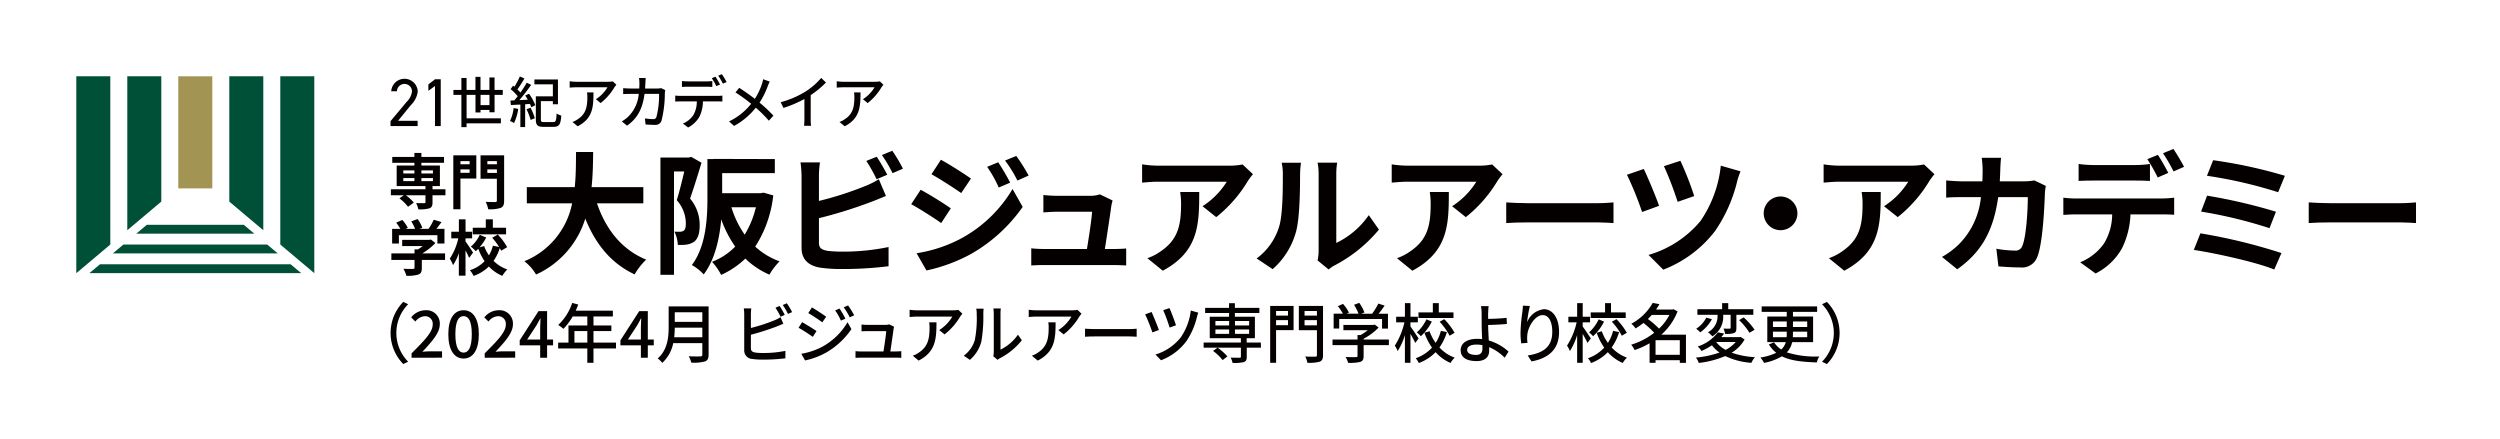 <svg xmlns="http://www.w3.org/2000/svg" xmlns:xlink="http://www.w3.org/1999/xlink" width="449.759" height="79.001" viewBox="0 0 449.759 79.001">
  <defs>
    <clipPath id="clip-path">
      <rect id="長方形_10172" data-name="長方形 10172" width="449.759" height="79.001" transform="translate(0 0)" fill="none"/>
    </clipPath>
  </defs>
  <g id="グループ_13071" data-name="グループ 13071" transform="translate(0 0)" clip-path="url(#clip-path)">
    <path id="パス_118934" data-name="パス 118934" d="M93.662,32.594c1.563,4.617,4.428,8.336,8.856,10.136a11.381,11.381,0,0,0-2.083,2.652c-4.286-2.013-7.033-5.471-8.88-10.04A16.3,16.3,0,0,1,82.7,45.406a8.358,8.358,0,0,0-2.108-2.392,14.2,14.2,0,0,0,8.6-10.419H81.038V29.682h8.62c.236-2.227.213-4.381.236-6.324h3.079c-.023,1.943-.048,4.121-.284,6.324H102v2.912Z" transform="translate(13.738 3.982)" fill="#040000"/>
    <path id="パス_118935" data-name="パス 118935" d="M108.9,25.172c-.615,2.013-1.4,4.594-2.059,6.441a7.3,7.3,0,0,1,1.728,4.76c0,1.516-.308,2.511-1.042,3.032a3.377,3.377,0,0,1-1.373.5,10.088,10.088,0,0,1-1.516.047,5.965,5.965,0,0,0-.617-2.391c.427.025.735.025,1.043.025a1.236,1.236,0,0,0,.662-.214c.261-.19.356-.662.356-1.326a6.342,6.342,0,0,0-1.634-4.145c.474-1.491.971-3.552,1.35-5.163h-1.847V45.326H101.51v-21.1h5.138l.4-.118Zm12.908,5.873a21.213,21.213,0,0,1-3.245,9.213,12.99,12.99,0,0,0,4.381,2.651,11.244,11.244,0,0,0-1.824,2.392,14.292,14.292,0,0,1-4.333-2.889,15.5,15.5,0,0,1-4.358,2.936A9.98,9.98,0,0,0,110.793,43a11.746,11.746,0,0,0,4.168-2.746,20.383,20.383,0,0,1-2.511-4.9c-.307,3.434-1.135,7.248-3.149,9.9a9.171,9.171,0,0,0-2.131-1.681c2.581-3.458,2.794-8.524,2.794-12.173V24.51h1.066v-.025h1.586l9.474.025v2.534h-9.474v3.6h6.963l.474-.095Zm-7.531,2.131a17.294,17.294,0,0,0,2.391,4.925,16.759,16.759,0,0,0,2.013-4.925Z" transform="translate(17.304 4.109)" fill="#040000"/>
    <path id="パス_118936" data-name="パス 118936" d="M126.355,27.723V32.2a59.952,59.952,0,0,0,8.194-2.628,15.494,15.494,0,0,0,2.581-1.279L138.41,31.3c-.923.38-1.991.829-2.772,1.114a81.772,81.772,0,0,1-9.283,2.888v4.382c0,1.018.473,1.278,1.539,1.492a22.152,22.152,0,0,0,2.747.142,40.131,40.131,0,0,0,8.241-.829v3.458a67.351,67.351,0,0,1-8.431.5,26.285,26.285,0,0,1-3.978-.261c-2.06-.378-3.245-1.516-3.245-3.552V27.723a19.633,19.633,0,0,0-.19-2.463h3.506a17.635,17.635,0,0,0-.19,2.463m12.291-.236-1.918.805A28.391,28.391,0,0,0,134.881,25l1.87-.758c.591.876,1.444,2.369,1.9,3.245m2.817-1.09-1.87.805a24.924,24.924,0,0,0-1.918-3.268l1.87-.758a26.1,26.1,0,0,1,1.918,3.221" transform="translate(20.974 3.951)" fill="#040000"/>
    <path id="パス_118937" data-name="パス 118937" d="M147.184,33.391l-1.73,2.652c-1.348-.948-3.811-2.534-5.4-3.387l1.7-2.6c1.611.852,4.216,2.487,5.424,3.339m1.894,5.4a23.944,23.944,0,0,0,9.213-8.88l1.824,3.221a28.562,28.562,0,0,1-9.4,8.526,29.82,29.82,0,0,1-7.91,2.913l-1.777-3.1a25.367,25.367,0,0,0,8.052-2.678m1.73-10.751-1.752,2.6c-1.327-.923-3.79-2.509-5.354-3.386l1.705-2.605c1.563.853,4.169,2.512,5.4,3.387m7.057.734-2.06.877a21.439,21.439,0,0,0-2.085-3.719l1.99-.829a40.025,40.025,0,0,1,2.155,3.671m3.316-1.278-2.013.9a22.693,22.693,0,0,0-2.226-3.6l2.013-.829a30.456,30.456,0,0,1,2.226,3.529" transform="translate(23.875 4.085)" fill="#040000"/>
    <path id="パス_118938" data-name="パス 118938" d="M172.907,31.981c-.188,1.4-.8,5.471-1.16,7.722h1.516c.616,0,1.705-.025,2.321-.095v3.055c-.474-.025-1.634-.073-2.273-.073H160.854c-.852,0-1.444.025-2.346.073V39.583a22.651,22.651,0,0,0,2.346.119h7.672c.331-2.013.852-5.377.924-6.7h-6.394c-.757,0-1.682.071-2.368.119V29.992c.616.07,1.705.142,2.344.142h6.063a5.347,5.347,0,0,0,1.752-.261l2.3,1.113a6.731,6.731,0,0,0-.238.995" transform="translate(27.02 5.092)" fill="#040000"/>
    <path id="パス_118939" data-name="パス 118939" d="M194.562,28.268a24.128,24.128,0,0,1-5.683,6.489l-2.464-1.966a14.055,14.055,0,0,0,4.358-4.406H178.435c-.995,0-1.777.073-2.89.166V25.26a18.854,18.854,0,0,0,2.89.236H191.2a12.176,12.176,0,0,0,2.417-.213l1.869,1.752a12.431,12.431,0,0,0-.923,1.233m-15.3,16.127-2.77-2.25a9.344,9.344,0,0,0,2.486-1.3c3.008-2.083,3.577-4.594,3.577-8.478a13.175,13.175,0,0,0-.166-2.133h3.433c0,5.875-.117,10.705-6.559,14.163" transform="translate(29.924 4.306)" fill="#040000"/>
    <path id="パス_118940" data-name="パス 118940" d="M197.174,36.578c.664-2.037.687-6.512.687-9.378a8.888,8.888,0,0,0-.214-2.179h3.482a15.626,15.626,0,0,0-.166,2.155c0,2.8-.07,7.792-.71,10.183a13.865,13.865,0,0,1-4.216,6.8l-2.888-1.92a11.165,11.165,0,0,0,4.025-5.659M204.3,40.84V27.034A10.668,10.668,0,0,0,204.114,25h3.529a11.882,11.882,0,0,0-.166,2.061V39.444a15,15,0,0,0,5.849-5l1.824,2.605a26.068,26.068,0,0,1-8.028,6.464,5.01,5.01,0,0,0-1.018.712l-1.989-1.635a9.1,9.1,0,0,0,.188-1.752" transform="translate(32.925 4.261)" fill="#040000"/>
    <path id="パス_118941" data-name="パス 118941" d="M232.925,28.268a24.133,24.133,0,0,1-5.684,6.489l-2.463-1.966a14.056,14.056,0,0,0,4.358-4.406H216.8c-.995,0-1.777.073-2.89.166V25.26a18.854,18.854,0,0,0,2.89.236h12.764a12.156,12.156,0,0,0,2.416-.213l1.869,1.752a12.241,12.241,0,0,0-.922,1.233m-15.3,16.127-2.772-2.25a9.332,9.332,0,0,0,2.487-1.3c3.007-2.083,3.577-4.594,3.577-8.478a13.175,13.175,0,0,0-.166-2.133h3.433c0,5.875-.117,10.705-6.559,14.163" transform="translate(36.464 4.306)" fill="#040000"/>
    <path id="パス_118942" data-name="パス 118942" d="M235.324,31.25h12.717c1.113,0,2.155-.095,2.77-.143v3.719c-.568-.025-1.776-.119-2.77-.119H235.324c-1.35,0-2.937.048-3.813.119V31.107c.853.07,2.581.143,3.813.143" transform="translate(39.465 5.303)" fill="#040000"/>
    <path id="パス_118943" data-name="パス 118943" d="M255.846,32.814l-3.056,1.113a59.049,59.049,0,0,0-2.724-6.7l3.032-1.042c.71,1.491,2.2,5.02,2.748,6.631m14.043-4.381a26.947,26.947,0,0,1-3.98,8.928A21.438,21.438,0,0,1,256.6,44.3l-2.654-2.652a19,19,0,0,0,9.356-6.11,21.511,21.511,0,0,0,3.647-9.947l3.551,1.018a13.83,13.83,0,0,0-.614,1.824m-7.722,2.629L259.184,32.1a60.665,60.665,0,0,0-2.463-6.418l2.96-.971a57.093,57.093,0,0,1,2.486,6.347" transform="translate(42.628 4.213)" fill="#040000"/>
    <path id="パス_118944" data-name="パス 118944" d="M277.151,33.229A3.032,3.032,0,1,1,274.12,30.2a3.053,3.053,0,0,1,3.032,3.032" transform="translate(46.211 5.148)" fill="#040000"/>
    <path id="パス_118945" data-name="パス 118945" d="M299.311,28.268a24.127,24.127,0,0,1-5.683,6.489l-2.464-1.966a14.054,14.054,0,0,0,4.358-4.406H283.184c-.995,0-1.777.073-2.89.166V25.26a18.854,18.854,0,0,0,2.89.236h12.764a12.177,12.177,0,0,0,2.417-.213l1.869,1.752a12.253,12.253,0,0,0-.923,1.233m-15.3,16.127-2.771-2.25a9.344,9.344,0,0,0,2.486-1.3c3.008-2.083,3.577-4.594,3.577-8.478a13.169,13.169,0,0,0-.166-2.133h3.433c0,5.875-.117,10.705-6.559,14.163" transform="translate(47.78 4.306)" fill="#040000"/>
    <path id="パス_118946" data-name="パス 118946" d="M308.978,26.357c-.025.734-.047,1.443-.095,2.13h4.452a10.982,10.982,0,0,0,1.776-.165l2.061.994a9.7,9.7,0,0,0-.166,1.256c-.095,2.557-.379,9.166-1.4,11.581a2.914,2.914,0,0,1-3.054,1.824c-1.351,0-2.773-.095-3.908-.188l-.379-3.174a19.624,19.624,0,0,0,3.316.331,1.261,1.261,0,0,0,1.35-.829c.687-1.492.995-6.228.995-8.787H308.6c-.877,6.253-3.126,9.971-7.366,12.978l-2.747-2.225a14.162,14.162,0,0,0,3.1-2.322,13.92,13.92,0,0,0,3.906-8.431h-3.125c-.805,0-2.107,0-3.125.095v-3.1c.994.095,2.225.165,3.125.165h3.386c.025-.662.048-1.35.048-2.059a17.3,17.3,0,0,0-.166-2.179h3.481c-.07.544-.117,1.539-.142,2.108" transform="translate(50.882 4.134)" fill="#040000"/>
    <path id="パス_118947" data-name="パス 118947" d="M319.414,31.8h15.512a17.893,17.893,0,0,0,2.154-.143v3.079c-.591-.048-1.491-.07-2.154-.07h-5.708a15.017,15.017,0,0,1-1.516,6.085,11.214,11.214,0,0,1-4.76,4.547l-2.77-2.013a9.655,9.655,0,0,0,4.286-3.387,10.166,10.166,0,0,0,1.468-5.232h-6.511c-.687,0-1.611.047-2.274.095v-3.1a18.018,18.018,0,0,0,2.274.143m3.007-6.015h7.744a18.647,18.647,0,0,0,2.559-.19v3.055c-.806-.047-1.73-.071-2.559-.071h-7.744c-.8,0-1.824.025-2.534.071V25.592a17.755,17.755,0,0,0,2.534.19M336.015,27.2l-1.895.829a30.245,30.245,0,0,0-1.872-3.293l1.9-.781c.591.876,1.42,2.369,1.87,3.245m2.842-1.09-1.895.829a28,28,0,0,0-1.894-3.268l1.87-.782a37.233,37.233,0,0,1,1.918,3.221" transform="translate(54.061 3.902)" fill="#040000"/>
    <path id="パス_118948" data-name="パス 118948" d="M352.965,41.329l-1.3,2.96c-3.2-1.326-10.68-2.96-14.469-3.528l1.185-2.985a101.341,101.341,0,0,1,14.589,3.552m-.995-7.437-1.161,2.961a82.1,82.1,0,0,0-12.314-2.984L339.584,31a97.76,97.76,0,0,1,12.386,2.888m1.611-6.464-1.208,2.96a81.23,81.23,0,0,0-12.813-2.96l1.114-2.8a86.6,86.6,0,0,1,12.907,2.8" transform="translate(57.479 4.199)" fill="#040000"/>
    <path id="パス_118949" data-name="パス 118949" d="M358.67,31.25h12.717c1.113,0,2.155-.095,2.77-.143v3.719c-.568-.025-1.776-.119-2.77-.119H358.67c-1.35,0-2.937.048-3.813.119V31.107c.853.07,2.581.143,3.813.143" transform="translate(60.491 5.303)" fill="#040000"/>
    <path id="パス_118950" data-name="パス 118950" d="M15.643,40.618l-1.906,1.6H51.849l-1.906-1.6Z" transform="translate(2.342 6.924)" fill="#005038"/>
    <path id="パス_118951" data-name="パス 118951" d="M45.112,37.584H19.246l-1.906,1.6H47.017Z" transform="translate(2.956 6.407)" fill="#005038"/>
    <path id="パス_118952" data-name="パス 118952" d="M40.28,34.55H22.849l-1.906,1.6H42.185Z" transform="translate(3.57 5.89)" fill="#005038"/>
    <path id="パス_118953" data-name="パス 118953" d="M17.845,41.994V11.727H11.727V47.145Z" transform="translate(1.999 1.999)" fill="#005038"/>
    <path id="パス_118954" data-name="パス 118954" d="M43.083,41.994V11.727H49.2V47.145Z" transform="translate(7.344 1.999)" fill="#005038"/>
    <path id="パス_118955" data-name="パス 118955" d="M25.684,34.268V11.727H19.566V39.419Z" transform="translate(3.335 1.999)" fill="#005038"/>
    <rect id="長方形_10171" data-name="長方形 10171" width="6.118" height="20.166" transform="translate(32.076 13.727)" fill="#a29452"/>
    <path id="パス_118956" data-name="パス 118956" d="M41.362,39.424v-27.7H35.244V34.273Z" transform="translate(6.008 1.999)" fill="#005038"/>
    <path id="パス_118957" data-name="パス 118957" d="M64.9,20.614H60.022v-.878l2.925-3.5a3.067,3.067,0,0,0,.941-1.88,1.356,1.356,0,0,0-2.711,0H60.154a2.387,2.387,0,0,1,4.768.049,4.116,4.116,0,0,1-1.252,2.452l-2.287,2.807H64.9Z" transform="translate(10.232 2.063)" fill="#040000"/>
    <path id="パス_118958" data-name="パス 118958" d="M68.067,20.6H67.032V13.391l-1.19.866V13.11l1.19-.927h1.036Z" transform="translate(11.224 2.077)" fill="#040000"/>
    <path id="パス_118959" data-name="パス 118959" d="M76.175,18.178V17.76H74.569v.456h-.909V15.05h-1.6v4.22H78.23v.9H72.055v.685h-.931V15.05H69.695v-.884h1.429V12.02h.931v2.145h1.6V11.812h.909v2.354h1.606V11.922h.92v2.244h1.477v.884H77.095v3.129Zm0-3.129h-1.6V16.9h1.6Z" transform="translate(11.881 2.014)" fill="#040000"/>
    <path id="パス_118960" data-name="パス 118960" d="M79.871,17.591a9.045,9.045,0,0,1-.754,2.542,4.717,4.717,0,0,0-.734-.366,6.846,6.846,0,0,0,.655-2.334Zm1.938-2.731a8.98,8.98,0,0,1,1.134,2.066l-.723.369a5.264,5.264,0,0,0-.245-.6l-.861.06v4.1h-.861V16.808c-.626.029-1.214.059-1.7.089l-.088-.815.7-.029c.2-.228.4-.476.605-.746a8.676,8.676,0,0,0-1.271-1.279l.441-.617c.077.06.156.13.243.188a12.694,12.694,0,0,0,.979-1.847l.823.358a22.885,22.885,0,0,1-1.263,1.976,5.658,5.658,0,0,1,.538.567A17.315,17.315,0,0,0,81.4,12.875l.794.387a33.1,33.1,0,0,1-2.124,2.751l1.517-.08c-.146-.258-.3-.527-.459-.755Zm.274,2.513a9.856,9.856,0,0,1,.773,1.9l-.754.3a10.906,10.906,0,0,0-.743-1.927Zm4.091,2.582c.46,0,.538-.238.6-1.538a3.148,3.148,0,0,0,.842.377c-.108,1.568-.372,2.025-1.38,2.025h-1.8c-1.066,0-1.4-.277-1.4-1.34v-4.15H86.1V13.163H82.778v-.874h4.237v4.47H86.1v-.567H83.943v3.287c0,.406.088.476.586.476Z" transform="translate(13.362 2.003)" fill="#040000"/>
    <path id="パス_118961" data-name="パス 118961" d="M95.626,13.555a10.2,10.2,0,0,1-2.5,2.861l-.847-.7a6.309,6.309,0,0,0,2.083-2.143h-5.6c-.408,0-.765.03-1.2.062V12.489a9.05,9.05,0,0,0,1.2.094h5.711a5.224,5.224,0,0,0,.847-.073l.644.611c-.091.114-.255.311-.337.434M89,20.59l-.941-.777a3.841,3.841,0,0,0,.981-.508c1.462-.953,1.7-2.258,1.7-3.977a4.627,4.627,0,0,0-.061-.829h1.165c0,2.7-.153,4.692-2.84,6.091" transform="translate(14.925 2.129)" fill="#040000"/>
    <path id="パス_118962" data-name="パス 118962" d="M99.814,12.864c-.011.352-.03.694-.051,1.015h2.208a4.344,4.344,0,0,0,.7-.063l.716.353c-.032.177-.062.4-.073.528a20.361,20.361,0,0,1-.612,5.024,1.136,1.136,0,0,1-1.185.7c-.552,0-1.146-.03-1.666-.073l-.123-1.087a11.527,11.527,0,0,0,1.481.124.538.538,0,0,0,.583-.352,15.167,15.167,0,0,0,.481-4.184H99.661c-.378,2.879-1.389,4.465-3.146,5.718l-.94-.777a5.465,5.465,0,0,0,1.175-.87,6.47,6.47,0,0,0,1.869-4.071H97.066c-.378,0-.858.011-1.247.041V13.815c.389.033.849.063,1.247.063h1.646c.02-.31.029-.643.029-.994a6.475,6.475,0,0,0-.071-.892h1.2c-.021.239-.041.622-.052.871" transform="translate(16.292 2.044)" fill="#040000"/>
    <path id="パス_118963" data-name="パス 118963" d="M104.714,15.306h6.692a6.33,6.33,0,0,0,.859-.053v1.067c-.245-.011-.592-.021-.859-.021h-2.635a6.425,6.425,0,0,1-.634,2.755,5.013,5.013,0,0,1-2.032,1.937l-.94-.7a4.272,4.272,0,0,0,1.889-1.544,4.837,4.837,0,0,0,.613-2.445h-2.953c-.305,0-.643.011-.929.032V15.253a8.7,8.7,0,0,0,.929.053m1.268-2.611h3.454a8.544,8.544,0,0,0,1.021-.061V13.7c-.328-.021-.694-.041-1.021-.041h-3.443c-.348,0-.726.02-1,.041V12.634a7.665,7.665,0,0,0,.99.061m5.864.57-.674.29a12.4,12.4,0,0,0-.808-1.429l.654-.28a15.147,15.147,0,0,1,.828,1.419m1.175-.455-.664.3a10.519,10.519,0,0,0-.838-1.43l.653-.28a13.318,13.318,0,0,1,.849,1.409" transform="translate(17.692 1.943)" fill="#040000"/>
    <path id="パス_118964" data-name="パス 118964" d="M119.015,13.443a14.885,14.885,0,0,1-1.471,2.943,25.057,25.057,0,0,1,2.492,2.341l-.816.912a22.994,22.994,0,0,0-2.35-2.341,12.8,12.8,0,0,1-3.913,3.283l-.9-.819a11.1,11.1,0,0,0,3.974-3.17,29.27,29.27,0,0,0-2.82-2.04l.674-.829c.859.549,1.992,1.347,2.81,1.979a11.561,11.561,0,0,0,1.276-2.673,7.212,7.212,0,0,0,.226-.849l1.183.424a7.907,7.907,0,0,0-.366.839" transform="translate(19.102 2.076)" fill="#040000"/>
    <path id="パス_118965" data-name="パス 118965" d="M124.443,14.441a12.682,12.682,0,0,0,2.841-2.465l.857.829a17.273,17.273,0,0,1-2.747,2.268v4.3a7.853,7.853,0,0,0,.071,1.222H124.2c.029-.228.061-.8.061-1.222V15.767a20.774,20.774,0,0,1-3.77,1.606l-.5-1.025a16.772,16.772,0,0,0,4.455-1.907" transform="translate(20.454 2.041)" fill="#040000"/>
    <path id="パス_118966" data-name="パス 118966" d="M136.671,13.555a10.2,10.2,0,0,1-2.5,2.861l-.847-.7a6.31,6.31,0,0,0,2.083-2.143h-5.6c-.408,0-.765.03-1.2.062V12.489a9.05,9.05,0,0,0,1.2.094h5.711a5.224,5.224,0,0,0,.847-.073l.644.611c-.091.114-.255.311-.337.434m-6.63,7.034-.941-.777a3.84,3.84,0,0,0,.981-.508c1.462-.953,1.7-2.258,1.7-3.977a4.625,4.625,0,0,0-.061-.829h1.165c0,2.7-.153,4.692-2.84,6.091" transform="translate(21.922 2.129)" fill="#040000"/>
    <path id="パス_118967" data-name="パス 118967" d="M62.317,46.4l.878.421a7.357,7.357,0,0,0,0,10.341l-.878.421a7.988,7.988,0,0,1,0-11.184" transform="translate(10.234 7.91)" fill="#040000"/>
    <path id="パス_118968" data-name="パス 118968" d="M63.268,55.44c2.366-2.353,3.8-3.85,3.8-5.159a1.355,1.355,0,0,0-1.442-1.52,2.292,2.292,0,0,0-1.673.959l-.75-.748a3.316,3.316,0,0,1,2.584-1.288,2.39,2.39,0,0,1,2.561,2.527c0,1.532-1.373,3.076-3.138,4.949.427-.047.969-.083,1.385-.083h2.158v1.147H63.268Z" transform="translate(10.773 8.128)" fill="#040000"/>
    <path id="パス_118969" data-name="パス 118969" d="M68.908,52c0-2.82,1.062-4.317,2.746-4.317S74.4,49.192,74.4,52s-1.05,4.374-2.746,4.374S68.908,54.818,68.908,52m4.223,0c0-2.411-.611-3.253-1.477-3.253s-1.476.842-1.476,3.253.611,3.31,1.476,3.31,1.477-.9,1.477-3.31" transform="translate(11.746 8.128)" fill="#040000"/>
    <path id="パス_118970" data-name="パス 118970" d="M74.508,55.44c2.366-2.353,3.8-3.85,3.8-5.159a1.355,1.355,0,0,0-1.442-1.52,2.292,2.292,0,0,0-1.673.959l-.75-.748a3.316,3.316,0,0,1,2.584-1.288,2.39,2.39,0,0,1,2.561,2.527c0,1.532-1.373,3.076-3.138,4.949.427-.047.969-.083,1.385-.083h2.158v1.147H74.508Z" transform="translate(12.689 8.128)" fill="#040000"/>
    <path id="パス_118971" data-name="パス 118971" d="M83.562,53.976H79.881v-.9l3.38-5.253h1.546v5.113h1.073v1.042H84.807V56.2H83.562Zm0-1.042V50.816c0-.467.034-1.216.057-1.683h-.046c-.208.42-.439.818-.681,1.251l-1.673,2.55Z" transform="translate(13.617 8.152)" fill="#040000"/>
    <path id="パス_118972" data-name="パス 118972" d="M96.195,54.753h-4.05v2.586H91.038V54.753h-5.25V53.7h1.858V50.612h3.392V49H88.4a10.621,10.621,0,0,1-1.662,2.223,8.564,8.564,0,0,0-.934-.7,9.475,9.475,0,0,0,2.514-3.964l1.085.293c-.138.362-.3.748-.451,1.1h6.681V49H92.145v1.614h3.219V51.63H92.145V53.7h4.05ZM91.038,51.63H88.719V53.7h2.319Z" transform="translate(14.624 7.936)" fill="#040000"/>
    <path id="パス_118973" data-name="パス 118973" d="M99.042,53.976H95.361v-.9l3.38-5.253h1.546v5.113h1.073v1.042h-1.073V56.2H99.042Zm0-1.042V50.816c0-.467.034-1.216.057-1.683h-.046c-.208.42-.439.818-.681,1.251L96.7,52.935Z" transform="translate(16.256 8.152)" fill="#040000"/>
    <path id="パス_118974" data-name="パス 118974" d="M110.25,55.773c0,.7-.184,1.041-.646,1.217a7.523,7.523,0,0,1-2.469.221,4.57,4.57,0,0,0-.462-1.146c.9.047,1.824.035,2.1.023.254,0,.346-.094.346-.339V53.7h-5.237a6.492,6.492,0,0,1-1.973,3.556,4.092,4.092,0,0,0-.819-.795c1.8-1.567,1.972-3.86,1.972-5.7V47.093h7.188Zm-1.131-3.123V50.918h-4.96a15.247,15.247,0,0,1-.1,1.732Zm-4.96-2.773h4.96V48.146h-4.96Z" transform="translate(17.232 8.028)" fill="#040000"/>
    <path id="パス_118975" data-name="パス 118975" d="M115.6,48.614v2.444a31.532,31.532,0,0,0,4.211-1.367,6.344,6.344,0,0,0,1.119-.575l.507,1.182c-.38.152-.842.363-1.211.5a44.614,44.614,0,0,1-4.626,1.475v2.385c0,.562.242.7.784.819a9.833,9.833,0,0,0,1.442.081,19.008,19.008,0,0,0,3.981-.385v1.345a33.3,33.3,0,0,1-4.05.234,12.386,12.386,0,0,1-1.891-.117,1.525,1.525,0,0,1-1.465-1.627v-6.4a6.961,6.961,0,0,0-.082-1.076h1.351a10.584,10.584,0,0,0-.069,1.076m6.091.094-.749.328a14.311,14.311,0,0,0-.924-1.615l.75-.315a16.82,16.82,0,0,1,.922,1.6m1.327-.5-.75.328a10.938,10.938,0,0,0-.934-1.6l.737-.315a14.385,14.385,0,0,1,.947,1.591" transform="translate(19.488 7.946)" fill="#040000"/>
    <path id="パス_118976" data-name="パス 118976" d="M125.972,51.564,125.3,52.6a28.671,28.671,0,0,0-2.562-1.637l.646-1.005c.727.4,2.042,1.217,2.584,1.6m1.165,2.748a11.844,11.844,0,0,0,4.42-4.339l.7,1.24a13.972,13.972,0,0,1-4.511,4.2,13.71,13.71,0,0,1-3.831,1.437l-.68-1.2a12.5,12.5,0,0,0,3.9-1.334m.577-5.333-.691,1.005c-.589-.433-1.824-1.251-2.528-1.662l.658-1.017c.715.41,2.009,1.276,2.561,1.674m3.461.351-.806.35a10.4,10.4,0,0,0-1.039-1.836l.785-.339a17,17,0,0,1,1.06,1.826m1.581-.61-.806.364a11.442,11.442,0,0,0-1.085-1.8l.795-.339a17,17,0,0,1,1.1,1.778" transform="translate(20.923 8.002)" fill="#040000"/>
    <path id="パス_118977" data-name="パス 118977" d="M138.338,50.705c-.092.749-.414,2.937-.577,4.024h.969c.266,0,.739-.023,1-.047v1.194c-.219-.013-.7-.025-.981-.025h-6.219c-.38,0-.646.012-1.038.025v-1.2a9.546,9.546,0,0,0,1.038.057h3.991c.163-.994.462-3.006.5-3.661H133.6c-.346,0-.715.023-1.028.035V49.887c.289.034.727.059,1.016.059h3.276a2.349,2.349,0,0,0,.693-.094l.877.433c-.034.128-.069.3-.092.42" transform="translate(22.416 8.498)" fill="#040000"/>
    <path id="パス_118978" data-name="パス 118978" d="M148.923,48.818a11.514,11.514,0,0,1-2.827,3.228l-.957-.783a7.12,7.12,0,0,0,2.355-2.423H141.17c-.461,0-.865.036-1.361.071v-1.3a10.417,10.417,0,0,0,1.361.1h6.45a5.854,5.854,0,0,0,.957-.082l.727.691c-.1.128-.288.351-.382.492m-7.487,7.943-1.06-.878a4.395,4.395,0,0,0,1.107-.572c1.649-1.077,1.915-2.55,1.915-4.492a5.3,5.3,0,0,0-.069-.936h1.314c0,3.053-.172,5.3-3.207,6.879" transform="translate(23.833 8.117)" fill="#040000"/>
    <path id="パス_118979" data-name="パス 118979" d="M150.127,53.063a20.548,20.548,0,0,0,.335-4.667,3.7,3.7,0,0,0-.092-.948h1.338a9.327,9.327,0,0,0-.056.935,25.985,25.985,0,0,1-.358,5,6.591,6.591,0,0,1-2.054,3.276l-1.107-.749a5.412,5.412,0,0,0,2-2.843m3.4,2.211V48.349a8.581,8.581,0,0,0-.07-.936H154.8a7.145,7.145,0,0,0-.057.936v6.468a8.129,8.129,0,0,0,3.138-2.69l.7,1.005a12.15,12.15,0,0,1-3.934,3.229,3.428,3.428,0,0,0-.439.293l-.761-.644a3.384,3.384,0,0,0,.081-.737" transform="translate(25.251 8.082)" fill="#040000"/>
    <path id="パス_118980" data-name="パス 118980" d="M167.232,48.818a11.514,11.514,0,0,1-2.827,3.228l-.957-.783a7.12,7.12,0,0,0,2.355-2.423h-6.324c-.461,0-.865.036-1.361.071v-1.3a10.416,10.416,0,0,0,1.361.1h6.45a5.854,5.854,0,0,0,.957-.082l.727.691c-.1.128-.288.351-.382.492m-7.487,7.943-1.06-.878a4.4,4.4,0,0,0,1.107-.572c1.649-1.077,1.915-2.55,1.915-4.492a5.3,5.3,0,0,0-.069-.936h1.314c0,3.053-.172,5.3-3.207,6.879" transform="translate(26.954 8.117)" fill="#040000"/>
    <path id="パス_118981" data-name="パス 118981" d="M168.493,50.591h6.276c.555,0,1-.047,1.293-.07v1.451c-.254-.012-.785-.059-1.293-.059h-6.276c-.634,0-1.327.022-1.719.059V50.521c.38.023,1.1.07,1.719.07" transform="translate(28.429 8.612)" fill="#040000"/>
    <path id="パス_118982" data-name="パス 118982" d="M178.483,51.3l-1.165.434a33.3,33.3,0,0,0-1.3-3.253l1.153-.421c.323.691,1.039,2.458,1.316,3.24m6.843-2.35a13.087,13.087,0,0,1-1.928,4.4,10.189,10.189,0,0,1-4.534,3.392l-1-1.029a9.245,9.245,0,0,0,4.534-3.065,10.675,10.675,0,0,0,1.822-4.855l1.351.387a5.569,5.569,0,0,0-.242.771m-3.774,1.5-1.142.411a29.432,29.432,0,0,0-1.154-3.124l1.119-.386c.277.574.969,2.4,1.177,3.1" transform="translate(30.004 8.07)" fill="#040000"/>
    <path id="パス_118983" data-name="パス 118983" d="M195.309,54.6h-2.55v1.627c0,.55-.116.818-.53.97a7.406,7.406,0,0,1-2.02.152,4.12,4.12,0,0,0-.345-.959c.692.022,1.407.022,1.6.022s.242-.059.242-.221V54.6H185v-.923h6.7V52.9h-5.6V49.038h3.473v-.668h-4.3v-.923h4.3V46.6h1.05v.843h4.408v.923h-4.408v.668h3.6V52.9h-1.477v.784h2.55ZM188.42,56.84a8.739,8.739,0,0,0-1.719-1.65l.808-.585a9.545,9.545,0,0,1,1.765,1.568Zm-1.3-6.236h2.469V49.8h-2.469Zm0,1.52h2.469v-.795h-2.469Zm3.518-1.52h2.55V49.8h-2.55Zm2.55.726h-2.55v.795h2.55Z" transform="translate(31.537 7.944)" fill="#040000"/>
    <path id="パス_118984" data-name="パス 118984" d="M199.44,51.375h-3.15v5.873h-1.06V47.023h4.21Zm-3.15-2.608h2.147v-.831H196.29Zm2.147.806H196.29v.912h2.147Zm6.3,6.282c0,.678-.15,1.007-.589,1.194a7.023,7.023,0,0,1-2.227.2,3.878,3.878,0,0,0-.38-1.124c.762.035,1.57.023,1.8.023s.3-.082.3-.293V51.386h-3.254V47.023h4.351Zm-3.323-7.088h2.226v-.831h-2.226Zm2.226.806h-2.226v.936h2.226Z" transform="translate(33.28 8.016)" fill="#040000"/>
    <path id="パス_118985" data-name="パス 118985" d="M214.954,54.159h-4.546v1.954c0,.6-.15.9-.623,1.064a7.854,7.854,0,0,1-2.157.165,5.9,5.9,0,0,0-.451-1.053c.809.034,1.615.034,1.846.023s.288-.059.288-.235V54.159h-4.5V53.153h4.5v-.806h.543a9.071,9.071,0,0,0,1.3-.878h-4.385V50.52h5.411l.232-.057.692.527a10.377,10.377,0,0,1-2.7,2.012v.151h4.546Zm-8.941-2.984h-1V48.5h1.662a7.478,7.478,0,0,0-.9-1.346l.922-.421a7.189,7.189,0,0,1,1.073,1.568l-.414.2h2.134a8.663,8.663,0,0,0-.809-1.6l.935-.351a7.03,7.03,0,0,1,.935,1.731l-.565.224h1.95a12.463,12.463,0,0,0,1.119-1.826l1.131.363c-.336.5-.716,1.018-1.073,1.463h1.673v2.678h-1.062V49.456h-7.706Z" transform="translate(34.913 7.934)" fill="#040000"/>
    <path id="パス_118986" data-name="パス 118986" d="M218.068,53.753c-.173-.386-.53-1.052-.865-1.626v5.195h-1V52.337a11.473,11.473,0,0,1-1.3,2.877,4.576,4.576,0,0,0-.518-.97,13.015,13.015,0,0,0,1.73-4.2h-1.488V49.039h1.58V46.594h1v2.445h1.326v1.005H217.2v.749c.323.42,1.257,1.824,1.465,2.152Zm5.687-1.954a9.42,9.42,0,0,1-1.338,2.772,6.929,6.929,0,0,0,2.746,1.826,4.311,4.311,0,0,0-.749.959,7.585,7.585,0,0,1-2.689-1.942,8.146,8.146,0,0,1-3.012,1.954,5.37,5.37,0,0,0-.554-.865,7.19,7.19,0,0,0,2.919-1.907,10.762,10.762,0,0,1-1.361-2.679l.922-.269a8.2,8.2,0,0,0,1.1,2.094,7.244,7.244,0,0,0,.935-2.164Zm-2.711-1.883a8.977,8.977,0,0,1-1.973,2.632,4.478,4.478,0,0,0-.727-.691,7.211,7.211,0,0,0,1.731-2.351Zm3.9-.655h-6.3V48.255h2.584V46.594H222.3v1.661h2.643Zm-1.662.211a11.6,11.6,0,0,1,1.859,2.457l-.9.527a11.613,11.613,0,0,0-1.787-2.515Z" transform="translate(36.544 7.943)" fill="#040000"/>
    <path id="パス_118987" data-name="パス 118987" d="M229.451,48.317c-.011.293,0,.655,0,1.029.924-.012,2.33-.07,3.323-.186l.047,1.1c-1,.105-2.435.164-3.37.186,0,.749.07,1.826.116,2.785a8.974,8.974,0,0,1,3.554,2l-.693,1.1a8.409,8.409,0,0,0-2.8-1.895c.011.234.011.444.011.62,0,.994-.554,1.882-2.261,1.882-1.615,0-2.872-.526-2.872-1.964,0-1.135.969-2.037,3.01-2.037.289,0,.577.025.854.047-.035-.923-.081-1.964-.081-2.632,0-.689-.012-1.531-.012-2.034a6.762,6.762,0,0,0-.115-1.264h1.383c-.046.293-.081.866-.092,1.264m-2.181,7.51c.8,0,1.154-.373,1.154-1.169,0-.152,0-.351-.011-.585a5.249,5.249,0,0,0-1.051-.105c-1.072,0-1.683.363-1.683.959s.611.9,1.591.9" transform="translate(38.27 8.021)" fill="#040000"/>
    <path id="パス_118988" data-name="パス 118988" d="M234.9,49.931a3.731,3.731,0,0,1,3.01-2.316c1.57,0,2.734,1.567,2.734,4.083,0,3.264-2.007,4.761-4.949,5.312L235,55.944c2.527-.4,4.419-1.346,4.419-4.246,0-1.825-.611-3.017-1.708-3.017-1.407,0-2.687,2.1-2.79,3.65a5.459,5.459,0,0,0,.046,1.345l-1.131.082a14.714,14.714,0,0,1-.128-1.9,31.06,31.06,0,0,1,.336-3.765,10.734,10.734,0,0,0,.091-1.112l1.258.059a22.818,22.818,0,0,0-.5,2.89" transform="translate(39.839 8.009)" fill="#040000"/>
    <path id="パス_118989" data-name="パス 118989" d="M244.541,53.753c-.173-.386-.53-1.052-.865-1.626v5.195h-1V52.337a11.475,11.475,0,0,1-1.3,2.877,4.576,4.576,0,0,0-.519-.97,13.014,13.014,0,0,0,1.73-4.2h-1.488V49.039h1.58V46.594h1v2.445H245v1.005h-1.326v.749c.323.42,1.257,1.824,1.465,2.152Zm5.687-1.954a9.42,9.42,0,0,1-1.338,2.772,6.929,6.929,0,0,0,2.746,1.826,4.309,4.309,0,0,0-.749.959,7.585,7.585,0,0,1-2.689-1.942,8.146,8.146,0,0,1-3.012,1.954,5.37,5.37,0,0,0-.554-.865,7.19,7.19,0,0,0,2.919-1.907,10.762,10.762,0,0,1-1.361-2.679l.922-.269a8.193,8.193,0,0,0,1.1,2.094,7.244,7.244,0,0,0,.935-2.164Zm-2.711-1.883a8.976,8.976,0,0,1-1.973,2.632,4.475,4.475,0,0,0-.727-.691,7.21,7.21,0,0,0,1.731-2.351Zm3.9-.655h-6.3V48.255H247.7V46.594h1.072v1.661h2.643Zm-1.662.211a11.6,11.6,0,0,1,1.859,2.457l-.9.527a11.613,11.613,0,0,0-1.787-2.515Z" transform="translate(41.056 7.943)" fill="#040000"/>
    <path id="パス_118990" data-name="パス 118990" d="M260.571,57.35h-1.107v-.48H255.1v.458h-1.073v-3.51a14.318,14.318,0,0,1-2.7,1.228,4.413,4.413,0,0,0-.611-.971,12.84,12.84,0,0,0,4.142-2.141,14.711,14.711,0,0,0-1.938-1.766,14.171,14.171,0,0,1-1.419.983,3.3,3.3,0,0,0-.763-.842,9.627,9.627,0,0,0,3.854-3.755l1.211.233c-.185.328-.392.644-.611.96h2.941l.2-.06.727.4a10.877,10.877,0,0,1-2.919,4.188h4.43Zm-6.15-8.633c-.22.246-.449.5-.7.737a15.9,15.9,0,0,1,2.007,1.731,9.146,9.146,0,0,0,1.869-2.469Zm5.042,4.551H255.1v2.621h4.361Z" transform="translate(42.739 7.936)" fill="#040000"/>
    <path id="パス_118991" data-name="パス 118991" d="M269.423,53.144a6.645,6.645,0,0,1-2.32,2.363,15,15,0,0,0,4.177.806,4.757,4.757,0,0,0-.634,1.018,12.964,12.964,0,0,1-4.7-1.217,17.187,17.187,0,0,1-4.765,1.241,3.138,3.138,0,0,0-.52-.97,17.724,17.724,0,0,0,4.246-.9,6.609,6.609,0,0,1-1.362-1.311,11.472,11.472,0,0,1-1.88,1.03,3.1,3.1,0,0,0-.68-.806,7.487,7.487,0,0,0,3.633-2.55l1.131.211c-.161.222-.334.444-.518.654h3.3l.184-.047Zm-5.873-3.661a7.19,7.19,0,0,1-2.1,2.363,5.319,5.319,0,0,0-.739-.644,5.14,5.14,0,0,0,1.824-2Zm2.02-.773a4.131,4.131,0,0,1-1.95,3.86,3.971,3.971,0,0,0-.784-.736,3.288,3.288,0,0,0,1.719-3.146h-3.624V47.68h4.452V46.594h1.1V47.68h4.512v1.008h-3.047V51.05c0,.492-.057.771-.426.923a4.488,4.488,0,0,1-1.6.152,4.483,4.483,0,0,0-.289-.959c.485.023.969.023,1.107.012s.173-.035.173-.164V48.688H265.57Zm-1.247,4.89a5.342,5.342,0,0,0,1.684,1.4,6.076,6.076,0,0,0,1.822-1.415h-3.495Zm4.938-4.445a12.638,12.638,0,0,1,1.962,2.222l-.913.55a12.432,12.432,0,0,0-1.868-2.28Z" transform="translate(44.434 7.943)" fill="#040000"/>
    <path id="パス_118992" data-name="パス 118992" d="M276.286,53.527a3.631,3.631,0,0,1-.957,1.836,17.09,17.09,0,0,0,5.862.737,2.727,2.727,0,0,0-.451,1.076c-2.584-.094-4.684-.291-6.3-1.1a9.84,9.84,0,0,1-3.207,1.182,4.821,4.821,0,0,0-.658-.959,10.834,10.834,0,0,0,2.862-.854,5.571,5.571,0,0,1-1.339-1.51l.934-.373a4.728,4.728,0,0,0,1.292,1.288,2.763,2.763,0,0,0,.82-1.323h-3.323V48.918h3.495v-.842h-4.511v-.983h9.979v.983h-4.349v.842h3.624v4.609ZM272.836,50.8h2.48v-.995h-2.48Zm2.458,1.835a4.8,4.8,0,0,0,.022-.572v-.421h-2.48v.994Zm3.7-.994h-2.562v.432a4.631,4.631,0,0,1-.022.562H279Zm-2.562-.842H279v-.995h-2.561Z" transform="translate(46.124 8.028)" fill="#040000"/>
    <path id="パス_118993" data-name="パス 118993" d="M280.927,57.587l-.877-.42a7.36,7.36,0,0,0,0-10.341l.877-.423a7.985,7.985,0,0,1,0,11.184" transform="translate(47.739 7.91)" fill="#040000"/>
    <path id="パス_118994" data-name="パス 118994" d="M69.9,31.124H67.57v1.27c0,.619-.131.912-.586,1.085a6.35,6.35,0,0,1-1.965.174,4.422,4.422,0,0,0-.4-1.13c.576.021,1.259.021,1.444.021s.239-.054.239-.2V31.124H62.77A7.478,7.478,0,0,1,64.2,32.437l-1.032.76a7.937,7.937,0,0,0-1.552-1.52l.782-.552H60.077V30.038H66.3v-.576H61.12V25.769h3.192v-.488H60.327V24.227h3.984v-.716h1.261v.716h4.071v1.053H65.572v.488H68.9v3.693H67.57v.576H69.9ZM62.314,27.2h2v-.554h-2Zm0,1.38h2v-.555h-2Zm3.259-1.38h2.073v-.554H65.572Zm2.073.825H65.572v.555h2.073Z" transform="translate(10.241 4.008)" fill="#040000"/>
    <path id="パス_118995" data-name="パス 118995" d="M73.814,28.053H70.958v5.528H69.676V23.873h4.138ZM70.958,25.48h1.65v-.564h-1.65Zm1.65.922h-1.65v.619h1.65Zm6.21,5.615c0,.739-.152,1.118-.63,1.313a5.893,5.893,0,0,1-2.237.239,4.676,4.676,0,0,0-.456-1.325c.684.043,1.489.034,1.716.034s.3-.077.3-.283V28.087H74.572V23.873h4.246ZM75.8,25.48h1.716v-.564H75.8Zm1.716.922H75.8v.641h1.716Z" transform="translate(11.877 4.07)" fill="#040000"/>
    <path id="パス_118996" data-name="パス 118996" d="M69.817,41.029H65.634v1.446c0,.673-.14,1.009-.672,1.194a6.583,6.583,0,0,1-2.108.206,5.761,5.761,0,0,0-.531-1.259c.7.033,1.5.033,1.716.021s.282-.043.282-.2V41.029H60.152V39.847h4.169V39.13h.619a7.207,7.207,0,0,0,.836-.6H62.1V37.415h4.875l.282-.066.815.63a10.578,10.578,0,0,1-2.356,1.868h4.1Zm-8.308-2.953H60.292V35.438H61.77a8.925,8.925,0,0,0-.749-1.119l1.1-.488a5.89,5.89,0,0,1,.988,1.422l-.391.185h1.7a7.456,7.456,0,0,0-.684-1.358l1.141-.413a6.4,6.4,0,0,1,.846,1.564l-.522.207h1.641a9.179,9.179,0,0,0,.934-1.65l1.4.423c-.294.413-.62.847-.913,1.228h1.444v2.638h-1.27v-1.5H61.509Z" transform="translate(10.254 5.739)" fill="#040000"/>
    <path id="パス_118997" data-name="パス 118997" d="M72.612,40.653c-.14-.348-.4-.868-.651-1.357v4.548h-1.2v-4.06a8.791,8.791,0,0,1-1.043,2.171,5.932,5.932,0,0,0-.585-1.173,10.825,10.825,0,0,0,1.53-3.648H69.4V35.94h1.368V33.714h1.2V35.94h1.182v1.194H71.961v.555c.3.4,1.162,1.694,1.357,2Zm5.755-1.292a4.807,4.807,0,0,0-.239-.467,8.619,8.619,0,0,1-1.119,2.292,6.473,6.473,0,0,0,2.476,1.542,5.477,5.477,0,0,0-.9,1.152,6.933,6.933,0,0,1-2.422-1.684,7.411,7.411,0,0,1-2.747,1.695,5.224,5.224,0,0,0-.664-1.031,6.22,6.22,0,0,0,2.639-1.619,10.233,10.233,0,0,1-1.13-2.225c-.151.151-.314.293-.467.423a5.227,5.227,0,0,0-.879-.813A6.178,6.178,0,0,0,74.523,36.5l1.162.478a8.325,8.325,0,0,1-1.2,1.771l.825-.228a7.149,7.149,0,0,0,.868,1.671,6.375,6.375,0,0,0,.707-1.737l1.118.228a12.912,12.912,0,0,0-1.237-1.662l1-.564a10.02,10.02,0,0,1,1.683,2.27Zm.891-2.953H73.264V35.223H75.61V33.714h1.27v1.509h2.378Z" transform="translate(11.786 5.747)" fill="#040000"/>
  </g>
</svg>
